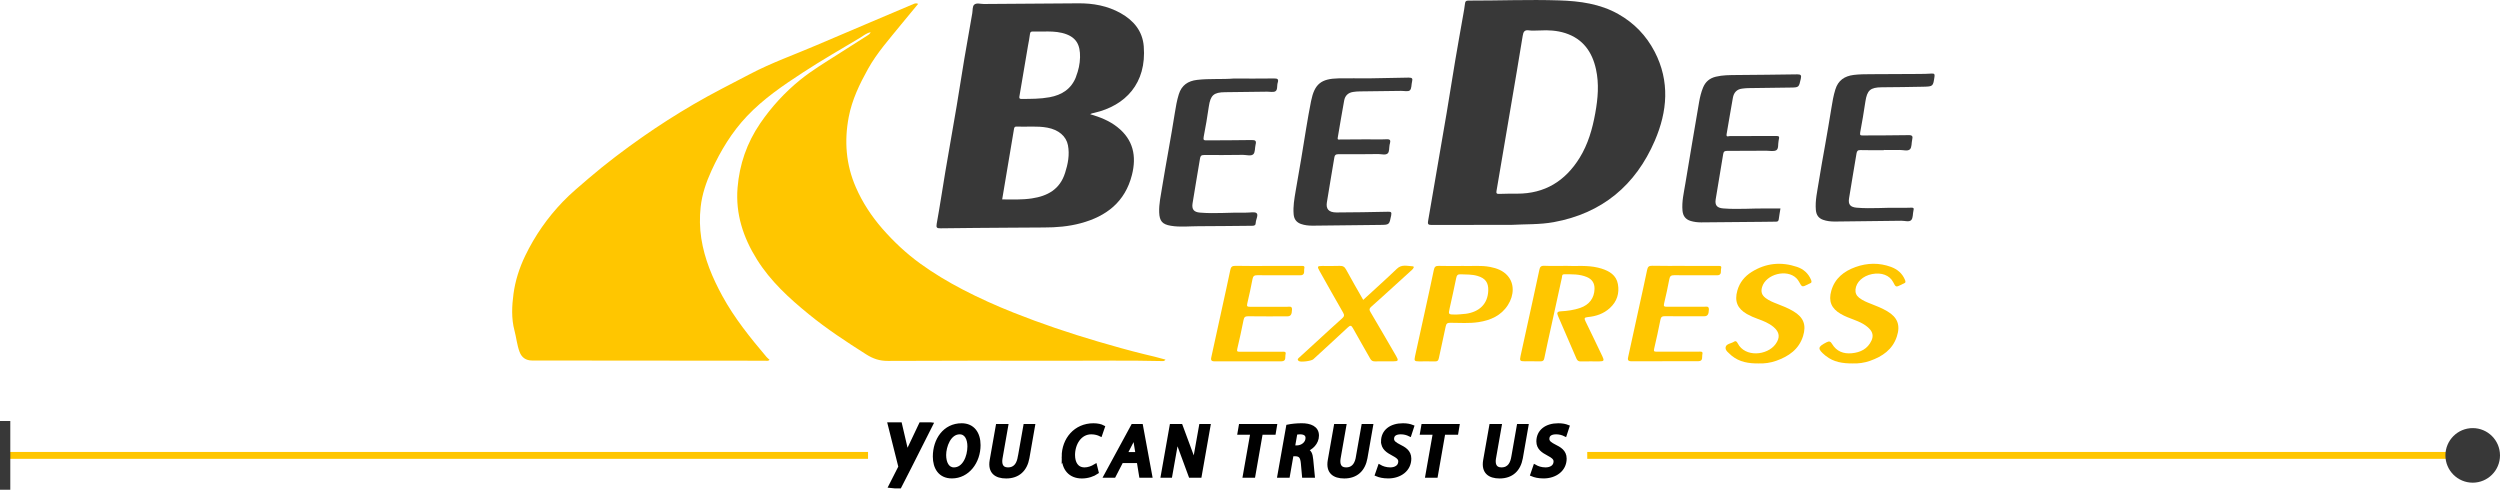 <?xml version="1.0" encoding="UTF-8"?><svg id="Warstwa_2" xmlns="http://www.w3.org/2000/svg" viewBox="0 0 632.15 123.84"><defs><style>.cls-1{stroke:#383838;stroke-width:2.61px;}.cls-1,.cls-2,.cls-3{stroke-miterlimit:10;}.cls-1,.cls-3{fill:none;}.cls-4{fill:#ffc600;}.cls-2{stroke:#000;stroke-width:.87px;}.cls-5{fill:#383838;}.cls-3{stroke:#ffc600;stroke-width:1.74px;}</style></defs><g id="Warstwa_1-2"><g><path class="cls-2" d="M243.17,107.46c-4.35,0-6.86,3.77-6.86,7.99,0,2.79,1.33,5.09,4.38,5.09,4.03,0,6.82-3.73,6.82-7.99,0-2.95-1.47-5.09-4.35-5.09Zm-1.96,11.16c-1.64,0-2.4-1.62-2.4-3.57,0-2.16,1.22-5.66,3.85-5.66,1.68,0,2.39,1.64,2.39,3.49,0,2.6-1.27,5.74-3.84,5.74Z"/><path class="cls-2" d="M257.79,115.56c-.25,1.45-.87,3.06-2.93,3.06-1.77,0-2.01-1.43-1.8-2.72l1.45-8.26h-2.28l-1.55,8.77c-.51,2.97,1.18,4.14,3.73,4.14,3.06,0,4.91-1.77,5.45-4.74l1.43-8.17h-2.09l-1.4,7.92Z"/><path class="cls-2" d="M268.89,115.49c0,3.07,1.7,5.06,4.67,5.06,1.5,0,2.88-.48,3.82-1.13l-.41-1.66c-.87,.53-1.82,.86-2.72,.86-2,0-2.85-1.59-2.85-3.57,0-2.86,1.68-5.66,4.53-5.66,.99,0,1.78,.25,2.35,.53l.67-1.95c-.6-.33-1.48-.51-2.47-.51-4.54,0-7.59,3.61-7.59,8.03Z"/><path class="cls-2" d="M286.42,107.64l-6.91,12.73h2.19l1.91-3.71h4.26l.6,3.71h2.46l-2.35-12.73h-2.16Zm-1.8,7.11l2.23-4.33,.71,4.33h-2.93Z"/><polygon class="cls-2" points="302 116.8 298.61 107.64 296.19 107.64 293.94 120.37 295.97 120.37 297.6 111.19 300.98 120.37 303.42 120.37 305.66 107.64 303.63 107.64 302 116.8"/><polygon class="cls-2" points="313.35 109.5 316.6 109.5 314.68 120.37 316.98 120.37 318.88 109.5 322.16 109.5 322.47 107.64 313.67 107.64 313.35 109.5"/><path class="cls-2" d="M329.08,107.46c-1.2,0-2.53,.14-3.43,.33l-2.23,12.57h2.3l.95-5.43h.76c1.43,0,1.77,.69,1.93,2.1l.3,3.33h2.37l-.4-4.14c-.14-1.4-.41-2.18-1.47-2.42,1.4-.39,2.92-1.79,2.92-3.66,0-2-1.79-2.69-3.99-2.69Zm-1.17,5.6h-.9l.62-3.55c.3-.05,.67-.12,1.1-.12,1.1,0,1.82,.42,1.82,1.34,0,1.41-1.34,2.33-2.63,2.33Z"/><path class="cls-2" d="M343.29,115.56c-.25,1.45-.87,3.06-2.94,3.06-1.77,0-2.01-1.43-1.8-2.72l1.45-8.26h-2.28l-1.55,8.77c-.52,2.97,1.18,4.14,3.73,4.14,3.06,0,4.91-1.77,5.44-4.74l1.43-8.17h-2.09l-1.4,7.92Z"/><path class="cls-2" d="M349.65,111.62c0,1.75,1.33,2.51,2.51,3.15,.96,.53,1.84,.99,1.84,1.89,0,1.34-1.15,1.96-2.46,1.96-1.13,0-2.03-.33-2.7-.71l-.73,2.1c.71,.3,1.64,.53,2.93,.53,2.94,0,5.39-1.73,5.39-4.58,0-1.84-1.41-2.56-2.63-3.18-.92-.48-1.73-.94-1.73-1.8,0-1.15,.92-1.59,2.14-1.59,.83,0,1.59,.2,2.26,.53l.67-2.05c-.64-.25-1.33-.41-2.39-.41-3.08,0-5.11,1.59-5.11,4.16Z"/><polygon class="cls-2" points="359.5 109.5 362.75 109.5 360.83 120.37 363.13 120.37 365.03 109.5 368.31 109.5 368.62 107.64 359.82 107.64 359.5 109.5"/><path class="cls-2" d="M382.58,115.56c-.25,1.45-.87,3.06-2.94,3.06-1.77,0-2.02-1.43-1.8-2.72l1.45-8.26h-2.28l-1.55,8.77c-.51,2.97,1.18,4.14,3.73,4.14,3.05,0,4.91-1.77,5.44-4.74l1.43-8.17h-2.09l-1.39,7.92Z"/><path class="cls-2" d="M393.49,109.39c.83,0,1.59,.2,2.26,.53l.67-2.05c-.64-.25-1.33-.41-2.39-.41-3.08,0-5.11,1.59-5.11,4.16,0,1.75,1.32,2.51,2.51,3.15,.95,.53,1.84,.99,1.84,1.89,0,1.34-1.15,1.96-2.46,1.96-1.13,0-2.03-.33-2.7-.71l-.72,2.1c.71,.3,1.64,.53,2.93,.53,2.93,0,5.39-1.73,5.39-4.58,0-1.84-1.42-2.56-2.64-3.18-.92-.48-1.73-.94-1.73-1.8,0-1.15,.92-1.59,2.14-1.59Z"/><polygon class="cls-2" points="225.11 122.94 226.37 123.07 227.51 123.07 230.09 118.03 235.53 107.25 235.37 107.23 232.8 107.23 229.34 114.53 227.64 107.23 224.89 107.23 227.6 118.04 225.11 122.94"/><line class="cls-3" x1="401.35" y1="115.15" x2="618.57" y2="115.15"/><line class="cls-3" x1="2.28" y1="115.15" x2="219.49" y2="115.15"/><line class="cls-1" x1="1.3" y1="123.84" x2="1.3" y2="106.46"/><path class="cls-5" d="M632.15,115.15c0,3.81-3.09,6.9-6.9,6.9s-6.9-3.09-6.9-6.9,3.09-6.9,6.9-6.9,6.9,3.09,6.9,6.9Z"/><path class="cls-4" d="M294.7,90.94c-.27,.39-.55,.37-.83,.36-8.36-.2-16.73-.07-25.09-.08-14.75-.02-29.51-.04-44.26,.04-2.09,.02-3.76-.55-5.49-1.65-5-3.17-9.95-6.42-14.54-10.17-4.96-4.04-9.66-8.34-13.09-13.83-3.47-5.55-5.44-11.53-4.9-18.14,.48-5.9,2.35-11.33,5.72-16.27,2.85-4.16,6.2-7.82,10.09-10.98,3.01-2.44,6.36-4.44,9.63-6.53,2.47-1.57,4.93-3.16,7.41-4.72,.3-.19,.59-.35,.81-.82-1.09,.21-1.83,.89-2.64,1.37-4.83,2.89-9.72,5.7-14.43,8.77-5.04,3.29-10.03,6.67-14.21,11.08-3.83,4.04-6.65,8.72-8.97,13.76-1.35,2.95-2.39,6-2.74,9.19-.29,2.63-.25,5.32,.16,7.98,.81,5.2,2.81,9.93,5.31,14.52,3.07,5.63,7.07,10.58,11.18,15.44,.22,.26,.49,.46,.77,.72-.37,.39-.81,.23-1.19,.23-19.61,0-39.22-.03-58.83-.05q-2.39,0-3.21-2.23c-.64-1.74-.8-3.58-1.27-5.35-.82-3.07-.65-6.25-.25-9.26,.44-3.3,1.48-6.57,2.97-9.66,2.45-5.07,5.62-9.62,9.51-13.66,2.04-2.12,4.31-4,6.55-5.92,4.35-3.72,8.9-7.16,13.58-10.44,4.2-2.94,8.52-5.69,12.95-8.28,4.67-2.73,9.5-5.14,14.28-7.65,5.41-2.84,11.16-4.87,16.76-7.27,4.49-1.92,8.98-3.83,13.47-5.73,3.69-1.57,7.39-3.13,11.08-4.7,.36-.15,.71-.25,1.17-.03-1.47,1.77-2.93,3.51-4.35,5.27-2.92,3.61-6.04,7.08-8.31,11.15-2.14,3.84-4.06,7.82-4.89,12.18-1.16,6.09-.71,12.03,1.8,17.78,1.68,3.85,3.94,7.29,6.69,10.45,2.88,3.3,6.06,6.28,9.61,8.85,3.4,2.46,7,4.61,10.72,6.55,4.18,2.18,8.48,4.1,12.85,5.84,6.98,2.78,14.1,5.18,21.31,7.3,3.92,1.15,7.84,2.26,11.81,3.23,1.73,.42,3.48,.81,5.28,1.34Z"/><path class="cls-5" d="M356.29,19.63c.8,0,.95,.26,.77,.97-.2,.76-.09,1.8-.56,2.24-.42,.39-1.45,.13-2.21,.14-3.47,.05-6.93,.09-10.4,.13-.59,0-1.17,.05-1.76,.14-1.28,.2-2.02,.97-2.24,2.15-.59,3.13-1.08,6.27-1.63,9.41-.12,.66,.35,.46,.63,.46,2.22,0,4.44-.03,6.66-.04,1.7,0,3.4,.06,5.1-.02,.89-.04,1,.31,.82,1.01-.04,.13-.07,.27-.1,.4-.14,.75-.03,1.75-.47,2.16-.56,.52-1.59,.16-2.41,.17-3.36,.04-6.73,.07-10.1,.04-.67,0-.89,.23-.99,.83-.62,3.79-1.29,7.57-1.89,11.37-.25,1.58,.39,2.53,2.43,2.53,4.33,0,8.67-.1,13-.18,.73-.01,1.02,.03,.83,.94-.48,2.37-.42,2.37-2.88,2.39-5.65,.06-11.31,.12-16.96,.19-1.01,0-2.01-.09-2.97-.43-1.14-.41-1.74-1.2-1.85-2.45-.17-1.99,.18-3.91,.5-5.84,.44-2.69,.94-5.36,1.39-8.05,.44-2.63,.84-5.27,1.29-7.9,.38-2.28,.77-4.57,1.23-6.84,.87-4.31,2.52-5.66,6.98-5.74,2.53-.04,5.07,0,7.6,0l10.19-.19Z"/><path class="cls-5" d="M450.2,52.74c-.15,.97-.32,1.86-.43,2.74-.07,.51-.35,.58-.78,.57-1.04,0-2.08,.03-3.12,.04-5.24,.05-10.47,.09-15.71,.14-.9,0-1.8-.1-2.66-.36-1.27-.39-1.93-1.23-2.06-2.56-.22-2.35,.35-4.62,.72-6.9,1.13-6.86,2.3-13.72,3.47-20.57,.22-1.26,.51-2.5,1-3.69,.62-1.5,1.69-2.39,3.26-2.76,1.7-.41,3.44-.4,5.17-.42,5.13-.05,10.27-.08,15.4-.17,.95-.01,1.08,.26,.89,1.12-.49,2.18-.45,2.19-2.59,2.22-3.57,.05-7.14,.09-10.71,.14-.52,0-1.03,.07-1.55,.13-1.37,.16-2.09,1.04-2.32,2.3-.56,3.06-1.05,6.14-1.59,9.21-.14,.85,.49,.49,.79,.49,3.78,.01,7.56-.01,11.34-.03,1.26,0,1.28,0,1.01,1.25-.17,.8,.04,1.95-.54,2.33-.62,.4-1.67,.15-2.53,.15-3.29,.02-6.59,.05-9.89,.04-.6,0-.93,.09-1.04,.78-.61,3.83-1.29,7.64-1.9,11.47-.24,1.51,.34,2.18,1.92,2.3,3.74,.3,7.48-.05,11.22,.01,1.07,.02,2.14,0,3.25,0Z"/><path class="cls-5" d="M476.36,37.97c-1.98,0-3.95,.04-5.93-.02-.68-.02-.89,.24-.99,.84-.62,3.79-1.29,7.57-1.89,11.37-.25,1.57,.33,2.22,1.96,2.36,3.71,.31,7.41-.08,11.12,.02,.9,.02,1.81,0,2.71-.03,.53-.02,.65,.15,.51,.66-.21,.84-.08,1.93-.57,2.47-.52,.57-1.63,.17-2.48,.18-5.62,.08-11.23,.13-16.85,.2-1.01,0-2.01-.1-2.97-.44-1.15-.41-1.71-1.23-1.82-2.47-.21-2.4,.36-4.71,.72-7.05,.48-3.09,1.06-6.17,1.6-9.26,.54-3.16,1.12-6.32,1.61-9.49,.25-1.59,.52-3.15,1-4.69,.71-2.3,2.31-3.38,4.63-3.67,1.42-.18,2.83-.18,4.25-.19,4.09-.03,8.19-.04,12.28-.06,1.07,0,2.15-.03,3.22-.1,.62-.04,.78,.17,.69,.77-.36,2.47-.34,2.5-2.83,2.56-3.5,.08-7,.11-10.5,.14-2.91,.03-3.71,.75-4.15,3.63-.39,2.6-.82,5.2-1.31,7.78-.14,.76,.12,.78,.7,.77,3.85-.03,7.7,0,11.55-.08,.99-.02,1.08,.34,.9,1.13-.2,.83-.07,1.97-.57,2.45-.58,.55-1.72,.15-2.61,.17-1.32,.03-2.64,0-3.95,0v.05Z"/><path class="cls-5" d="M312.07,19.86c3.36,0,6.72,.03,10.09-.02,.88-.01,1.21,.17,.92,1.09-.23,.71,.02,1.73-.54,2.12-.49,.35-1.4,.12-2.13,.13-3.54,.05-7.07,.1-10.61,.13-2.91,.03-3.71,.75-4.14,3.64-.38,2.57-.79,5.13-1.3,7.67-.17,.86,.13,.87,.8,.87,3.78-.04,7.56,0,11.34-.08,.96-.02,1.23,.23,.99,1.14-.21,.83-.07,1.97-.58,2.45-.58,.54-1.72,.16-2.61,.16-3.3,.03-6.59,.07-9.88,.04-.69,0-.88,.26-.98,.85-.62,3.79-1.29,7.58-1.89,11.37-.24,1.52,.33,2.21,1.87,2.34,3.74,.32,7.48-.07,11.22,.02,.21,0,.42-.02,.62-.02,.87,.02,2.05-.28,2.5,.16,.48,.47-.21,1.59-.24,2.45-.02,.57-.3,.72-.87,.72-4.54,.02-9.08,.12-13.62,.11-2.32,0-4.65,.28-6.96-.11-2.17-.36-2.87-1.18-2.96-3.37-.08-2.18,.42-4.29,.75-6.43,.49-3.1,1.07-6.18,1.6-9.26,.55-3.16,1.12-6.32,1.61-9.49,.25-1.58,.52-3.15,1-4.69,.71-2.3,2.32-3.38,4.63-3.65,3.12-.37,6.24-.09,9.36-.35Z"/><path class="cls-5" d="M282.52,32.12c-2.02-1.59-4.36-2.51-6.85-3.24,.35-.23,.69-.27,1.03-.35,7.86-1.81,13.26-7.43,12.51-16.83-.31-3.87-2.57-6.53-5.82-8.36-3.34-1.88-7-2.54-10.81-2.5-7.94,.08-15.89,.1-23.83,.17-.82,0-1.83-.35-2.41,.17-.48,.43-.36,1.4-.49,2.15-.65,3.87-1.37,7.73-2.02,11.6-.66,3.94-1.26,7.89-1.92,11.83-.94,5.55-1.93,11.09-2.87,16.64-.74,4.38-1.38,8.77-2.18,13.14-.19,1.05,.04,1.2,1,1.19,5.9-.09,11.79-.11,17.69-.16,2.81-.02,5.62-.05,8.43-.05,3.13,0,6.23-.25,9.27-1.07,6.51-1.74,11.24-5.39,12.97-12.21,1.21-4.77,.35-8.93-3.69-12.11Zm-13.23,11.67c-1.3,4.09-4.42,5.79-8.38,6.38-2.48,.37-4.97,.27-7.5,.25,1-5.95,1.98-11.82,2.97-17.69,.06-.37,.1-.74,.67-.72,2.59,.11,5.21-.21,7.79,.27,2.84,.53,4.76,2.16,5.2,4.44,.46,2.42,0,4.75-.74,7.06Zm2.81-24.4c-1.18,3.09-3.58,4.63-6.72,5.2-2.33,.43-4.69,.41-7.05,.43-.7,0-.61-.35-.54-.77,.71-4.23,1.43-8.46,2.15-12.69,.17-.99,.39-1.97,.5-2.97,.06-.51,.27-.63,.72-.62,.83,.02,1.67,0,2.83,0,1.3-.02,2.94-.03,4.54,.35,3.7,.9,4.63,3.06,4.57,6.16-.03,1.67-.4,3.32-1.01,4.89Z"/><path class="cls-5" d="M418.39,13.07c-2.13-4.1-5.2-7.26-9.17-9.5-4.62-2.62-9.76-3.3-14.95-3.47-7.66-.25-15.33,.07-23,.05-.58,0-.77,.19-.83,.76-.1,.95-.29,1.89-.45,2.84-.68,3.87-1.38,7.73-2.03,11.6-.74,4.38-1.41,8.77-2.15,13.15-.8,4.74-1.63,9.47-2.44,14.21-.76,4.41-1.5,8.81-2.27,13.22-.12,.69,.02,.96,.81,.95,6.76-.03,13.53-.02,20.29-.02,3.57-.2,7.15-.04,10.69-.69,12.23-2.24,20.68-9.31,25.54-20.58,3.19-7.41,3.86-15-.04-22.53Zm-15.01,15.54c-.72,3.99-1.82,7.85-3.97,11.32-3.63,5.85-8.79,9.06-15.8,9.04-1.53,0-3.05,0-4.58,.06-.57,.02-.72-.16-.63-.72,1.21-7.06,2.4-14.12,3.6-21.19,1.02-6,2.05-12.01,3.02-18.02,.17-1.04,.43-1.6,1.62-1.42,.81,.13,1.66,.02,2.85,.02,1.91-.11,4.16-.02,6.33,.68,4.45,1.45,6.78,4.74,7.74,9.14,.81,3.7,.49,7.38-.18,11.07Z"/><path class="cls-4" d="M396.41,67.25c2.31,.07,4.99-.21,7.63,.42,.3,.08,.61,.14,.9,.24,2.02,.64,3.75,1.66,4.16,3.92,.42,2.33-.23,4.41-2.01,6.04-1.57,1.45-3.5,2.11-5.57,2.3-.98,.09-.96,.37-.59,1.12,1.44,2.92,2.83,5.87,4.24,8.8,.52,1.09,.41,1.28-.76,1.29-1.56,0-3.12-.02-4.69,.01-.57,.02-.87-.19-1.1-.71-1.54-3.6-3.09-7.19-4.66-10.78-.35-.8-.22-1.13,.71-1.18,1.66-.09,3.32-.32,4.9-.86,2.31-.79,3.57-2.52,3.62-4.8,.04-1.48-.64-2.46-1.95-3.01-1.84-.77-3.8-.7-5.74-.69-.6,0-.49,.51-.56,.83-.88,3.95-1.74,7.92-2.6,11.87-.62,2.84-1.27,5.68-1.85,8.53-.12,.61-.38,.79-.96,.78-1.32-.03-2.64,0-3.96-.01-1.23,0-1.34-.14-1.09-1.32,1.05-4.8,2.11-9.61,3.16-14.41,.54-2.47,1.09-4.94,1.6-7.41,.14-.7,.39-1.04,1.21-1.01,1.87,.08,3.74,.02,5.97,.02Z"/><path class="cls-4" d="M344.7,75.83c2.88-2.66,5.75-5.21,8.53-7.88,1.22-1.18,2.62-.67,3.93-.62,.63,.02,.19,.62-.11,.89-1.54,1.4-3.08,2.8-4.62,4.2-1.9,1.72-3.79,3.46-5.72,5.16-.48,.42-.53,.73-.2,1.28,2.19,3.7,4.34,7.42,6.5,11.14,.68,1.17,.58,1.36-.74,1.37-1.53,0-3.06-.02-4.58,.01-.6,.02-.94-.19-1.23-.71-1.44-2.57-2.94-5.11-4.36-7.69-.44-.8-.72-.72-1.31-.17-2.89,2.7-5.81,5.37-8.72,8.04-.48,.44-3.2,.79-3.66,.44-.56-.42-.08-.72,.21-.98,1.48-1.36,2.97-2.72,4.45-4.07,2.1-1.92,4.18-3.86,6.31-5.75,.54-.48,.6-.82,.23-1.45-2.01-3.48-3.97-7-5.94-10.5-.66-1.17-.6-1.28,.7-1.29,1.46,0,2.92,.04,4.37-.02,.79-.03,1.24,.2,1.63,.93,1.38,2.56,2.85,5.07,4.33,7.67Z"/><path class="cls-4" d="M320.61,67.25c2.74,0,5.48,0,8.22,0,.44,0,1.19-.17,.98,.61-.16,.63,.3,1.76-1.04,1.75-3.61-.01-7.22,.02-10.83-.02-.77-.01-1.09,.22-1.23,.97-.4,2.07-.83,4.14-1.33,6.2-.18,.73,.06,.81,.68,.81,3.16-.02,6.31-.01,9.47,0,.49,0,1.2-.25,1.17,.7-.04,1.28-.34,1.72-1.21,1.72-3.3,0-6.59,.03-9.89-.02-.75-.01-1.01,.23-1.15,.92-.49,2.45-1.01,4.88-1.59,7.31-.16,.66,.03,.75,.62,.74,3.54-.02,7.08-.01,10.62,0,.44,0,1.17-.16,.97,.62-.17,.65,.26,1.79-1.03,1.8-5.66,.01-11.31,0-16.97,.01-1.07,0-.86-.66-.73-1.27,.9-4.16,1.82-8.32,2.73-12.48,.68-3.11,1.38-6.22,2.02-9.34,.16-.77,.43-1.07,1.28-1.06,2.74,.07,5.48,.02,8.22,.03Z"/><path class="cls-4" d="M426,67.25c2.74,0,5.48,0,8.23,0,.44,0,1.19-.17,.98,.61-.17,.63,.29,1.76-1.04,1.75-3.61-.01-7.22,.02-10.83-.02-.77-.01-1.09,.22-1.23,.97-.4,2.07-.83,4.14-1.33,6.19-.18,.73,.06,.81,.68,.81,3.16-.02,6.32-.01,9.47,0,.49,0,1.2-.25,1.18,.7-.04,1.27-.34,1.71-1.22,1.71-3.29,0-6.59,.03-9.89-.02-.75-.01-1.01,.22-1.15,.92-.48,2.45-1.01,4.88-1.58,7.31-.16,.66,.03,.75,.61,.74,3.54-.02,7.08-.01,10.62,0,.44,0,1.17-.16,.97,.62-.17,.65,.27,1.79-1.03,1.79-5.66,.02-11.31,0-16.97,.02-1.07,0-.86-.66-.73-1.27,.9-4.16,1.82-8.32,2.73-12.49,.68-3.11,1.38-6.22,2.02-9.34,.16-.77,.43-1.07,1.28-1.05,2.74,.07,5.48,.02,8.22,.03Z"/><path class="cls-4" d="M444.77,91.9c-2.62,.03-4.91-.35-6.86-1.93-.03-.02-.05-.04-.08-.06-.62-.63-1.65-1.23-1.49-2.11,.16-.89,1.42-.93,2.15-1.41,.45-.29,.71,.04,.89,.4,1.87,3.66,7.49,3.09,9.57,.25,1.22-1.66,1.07-3.05-.51-4.37-1.16-.97-2.55-1.52-3.96-2.03-.95-.34-1.87-.74-2.75-1.23-2.43-1.39-3.19-3.25-2.42-5.96,.58-2.04,1.84-3.57,3.6-4.68,3.6-2.26,7.46-2.63,11.47-1.29,1.64,.55,2.87,1.63,3.56,3.27,.21,.48,.17,.78-.36,.95-.16,.05-.31,.15-.46,.23-1.46,.71-1.46,.7-2.21-.67-.18-.33-.41-.65-.68-.92-2.42-2.39-7.66-1.04-8.66,2.21-.37,1.22-.1,2.07,.91,2.83,.87,.65,1.87,1.06,2.87,1.44,1.43,.55,2.84,1.11,4.15,1.9,2.53,1.5,3.3,3.44,2.42,6.26-1.05,3.36-3.63,5.12-6.76,6.24-1.48,.53-3.03,.73-4.39,.67Z"/><path class="cls-4" d="M468.56,91.9c-2.66,.02-4.92-.35-6.84-1.88-.05-.05-.11-.08-.17-.12-2.05-1.72-1.99-2.18,.33-3.36,.7-.36,1.01-.18,1.39,.45,1.12,1.87,2.89,2.53,4.98,2.33,2.18-.21,4-1.08,4.98-3.22,.52-1.15,.3-2.14-.59-3.03-1.08-1.09-2.45-1.69-3.84-2.22-1.13-.43-2.27-.84-3.33-1.46-2.39-1.37-3.17-3.22-2.41-5.87,.9-3.16,3.21-4.95,6.14-6,2.96-1.06,5.98-1.12,8.96-.03,1.62,.6,2.87,1.65,3.54,3.3,.17,.42,.2,.71-.3,.89-.23,.08-.43,.21-.65,.32-1.37,.66-1.37,.66-2.05-.67-.89-1.72-2.93-2.5-5.33-2.03-2.32,.46-4.01,2.02-4.19,3.89-.08,.87,.23,1.56,.91,2.09,.91,.72,1.97,1.15,3.04,1.56,1.39,.54,2.77,1.09,4.06,1.85,2.62,1.55,3.4,3.51,2.44,6.42-1.09,3.3-3.65,5.02-6.74,6.12-1.48,.53-3.03,.72-4.32,.66Z"/><path class="cls-4" d="M381.26,69.77c-1.17-1.35-2.76-1.94-4.45-2.27-2.41-.47-4.84-.15-6.87-.25-2.3,0-4.21,.05-6.12-.02-.84-.03-1.11,.28-1.27,1.06-.7,3.42-1.47,6.84-2.21,10.25-.84,3.86-1.7,7.71-2.54,11.57-.25,1.14-.13,1.26,1.04,1.27,1.32,0,2.64-.03,3.96,.01,.63,.02,.9-.17,1.03-.83,.54-2.68,1.2-5.34,1.73-8.02,.15-.74,.43-.92,1.15-.92,2.39,0,4.79,.2,7.17-.17,3.02-.47,5.67-1.62,7.4-4.3,1.64-2.56,1.63-5.47-.02-7.37Zm-10.69,9.58c-.92,.12-1.86,.15-2.33,.19-2.04,0-2.03,0-1.69-1.54,.57-2.57,1.15-5.13,1.67-7.71,.14-.69,.39-.97,1.15-.93,1.42,.06,2.84,0,4.23,.41,1.98,.57,2.8,1.69,2.72,3.73-.12,3.28-2.17,5.38-5.75,5.86Z"/></g></g></svg>